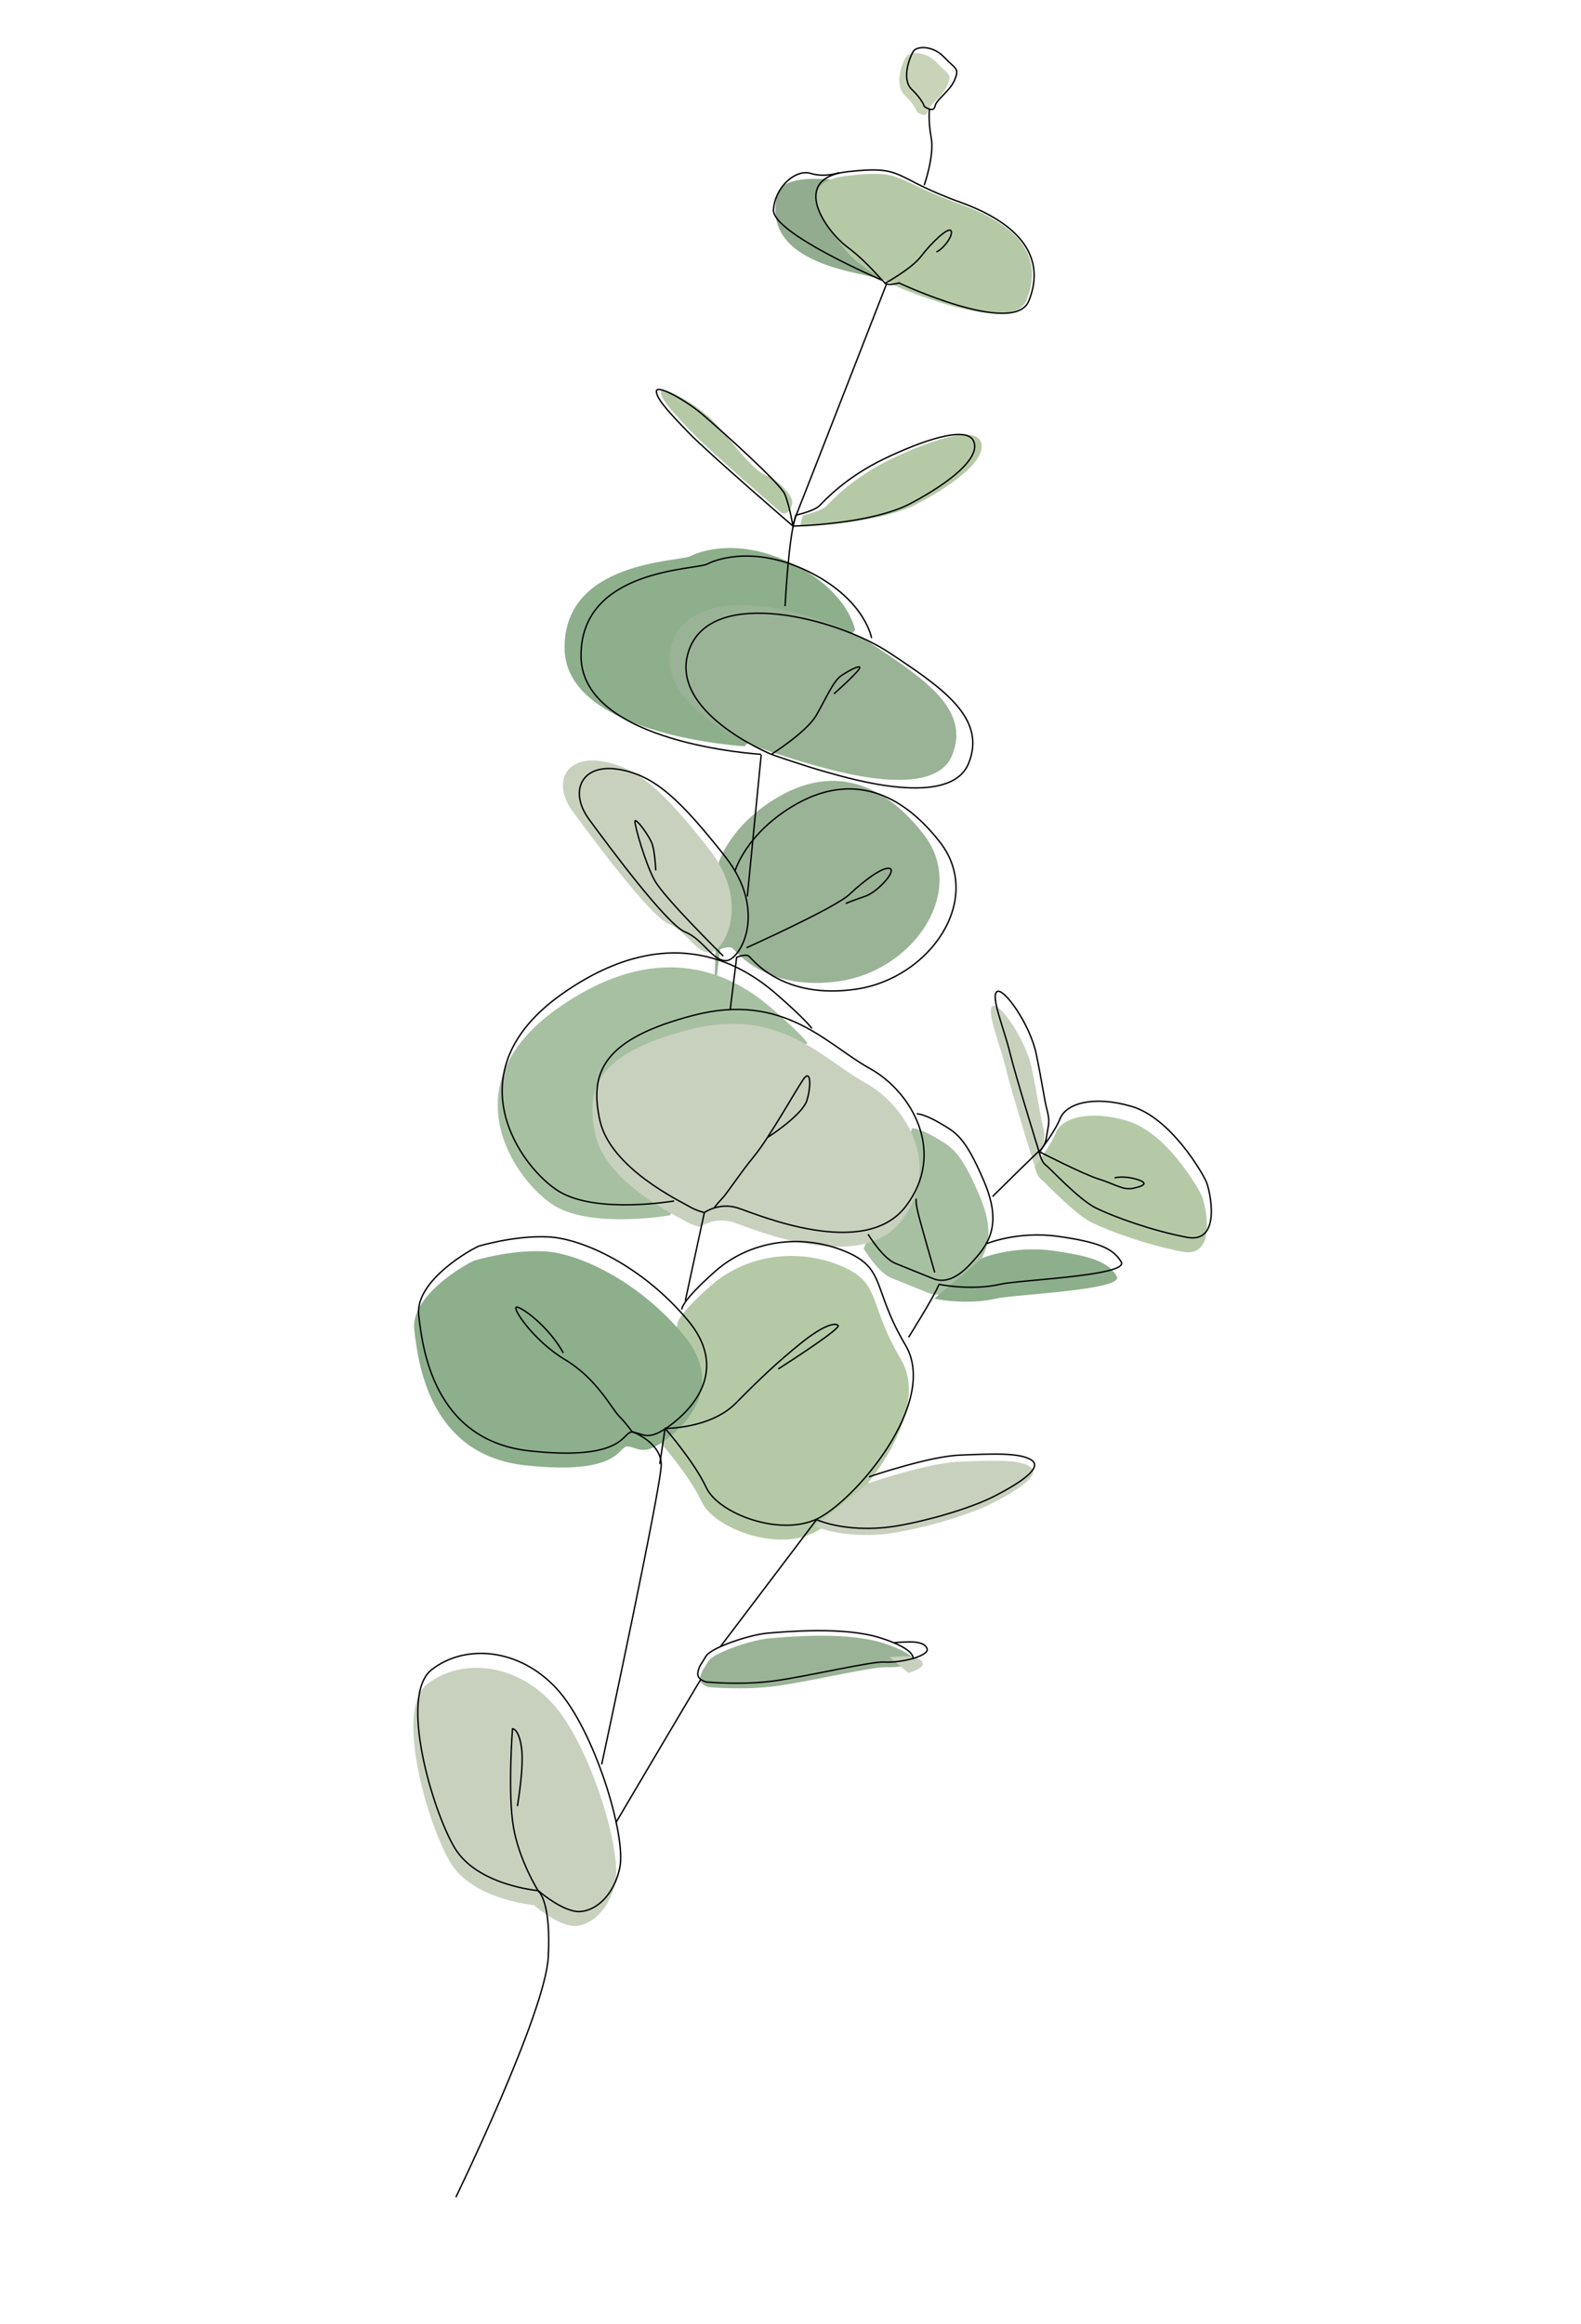 <svg width="1132" height="1663" viewBox="0 0 1132 1663" xmlns="http://www.w3.org/2000/svg">
    <g fill="none" fill-rule="evenodd">
        <path d="M645.979 137.73s-83.324-22.912-89.387 1.353c-6.063 24.264 5.66 45.608 56.145 56.382 50.486 10.775 41.417 17.963 80.69 9.362 39.273-8.6 6.043-35.679-8.061-48.049-12.14-10.647-39.387-19.049-39.387-19.049" fill="#92AC8F"/>
        <path d="M643.057 205.462s81.439 35.35 91.928 9.39c10.489-25.962 2.219-50.874-47.671-68.873-49.89-18-39.322-24.806-81.12-20.123-41.798 4.684-12.478 38.524-.187 53.852 10.58 13.192 37.05 25.754 37.05 25.754M567.211 360.215c-.748 5.49-4.807 9.378-8.987 5.742-18.56-16.145-51.835-45.325-61.54-55.361-13.692-14.16-23.498-24.594-23.48-29.979.02-5.385 21.148 6.387 33.183 16.642 12.035 10.255 33.137 42.405 44.877 43.972 1.478.197 16.936 11.73 15.947 18.984M572.766 376.626s55.638-.986 84.475-16.299c28.836-15.313 49.88-32.695 44.906-44.411-4.973-11.716-37.696-.13-64.48 12.775-26.786 12.906-42.07 29.38-45.797 33.267-3.728 3.886-17.035 6.876-17.035 6.876l-2.07 7.792z" fill="#B5C9A7"/>
        <path d="m511.048 716.745 4.597-37.406s6.509-2.763 8.916-.712 24.032 31.28 76.797 23.479c52.764-7.803 91.77-64.305 59.787-105.269-31.983-40.964-68.359-47.032-103.526-26.728-35.167 20.305-42.985 47.082-42.985 47.082" fill="#9AB396"/>
        <path d="M533.12 534.064s-128.364-7.38-128.89-70.148c-.524-62.767 82.107-61.738 90.292-65.98 8.186-4.243 36.628-13.244 74.999 6.573 38.37 19.817 42.735 46.387 42.735 46.387" fill="#8DAF8C"/>
        <path d="M382.197 1363.322s-43.811-3.68-59.873-30.661c-16.063-26.982-40.105-108.958-16.457-127.445 23.647-18.488 62.448-15.754 89.459 13.494 27.01 29.248 50.144 105.464 45.236 128.288-4.907 22.823-21.1 33.537-32.975 30.897-11.875-2.641-25.39-14.573-25.39-14.573" fill="#C8D1BE"/>
        <path d="M507.247 1207.306s24.875 2.5 48.841-.759c23.966-3.26 69.314-14.058 78.782-13.468 9.469.59 20.436-2.53 20.436-2.53s2.622-6.49-23.161-14.75c-25.784-8.26-67.207-4.503-80.58-3.436-13.375 1.068-40.89 10.443-44.44 16.56-3.549 6.115-4.85 6.667-5.797 11.678-.945 5.01 5.92 6.705 5.92 6.705" fill="#9AB396"/>
        <path d="M650.454 1197.218s10.967-3.119 10.237-6.65c-.73-3.53-5.367-5.403-12.98-5.244-7.615.16-10.884.608-10.884.608" fill="#C8D1BE"/>
        <path d="M473.016 1032.512s20.828 23.777 29.491 42.376c8.664 18.6 52.616 35.28 79.4 22.373 26.786-12.905 87.567-83.26 63.197-124.383-24.369-41.123-13.365-55.012-43.962-67.374-30.597-12.362-67.01-7.66-92.156 14.536-25.146 22.196-24 27.367-24 27.367" fill="#B5C9A7"/>
        <path d="M621.184 1061.628s43.069-14.683 64.984-15.536c21.915-.852 42.903-2.08 51.425 3.52 8.523 5.601-8.971 16.868-26.644 25.906-17.672 9.038-49.271 17.842-70.081 21.298-20.81 3.456-42.364 1.496-57.199-4.497" fill="#C8D1BE"/>
        <path d="M479.489 869.775s-55.41 9.49-82.28-6.76c-26.87-16.248-77.697-85.318 2.161-141.493 79.859-56.174 133.205-17.365 153.94.72 20.735 18.084 24.8 24.04 24.8 24.04M618.36 893.586s10.34 17.12 19.611 20.866l26.889 10.864c6.49 2.622 15.406 1.91 26.963-10.677 11.557-12.588 23.488-26.102 9.674-58.647-13.815-32.545-20.305-35.167-31.61-41.891-11.304-6.724-16.689-6.743-16.689-6.743" fill="#A7C0A2"/>
        <path d="M668.912 929.387s22.824 4.907 44.494-.096c13.071-3.019 91.94-5.995 86.218-15.857-5.722-9.862-16.848-14.357-45.432-18.356-28.583-3.999-50.88 5.219-50.88 5.219" fill="#8DAF8C"/>
        <path d="M740.845 834.68s11.004-13.889 15.125-24.088c4.12-10.199 22.898-16.633 50.91-8.55 28.013 8.081 50.902 47.528 53.665 54.037 2.763 6.51 11.174 44.42-13.879 39.691-25.052-4.73-52.315-14.666-64.921-20.837-12.606-6.172-32.77-28.34-36.105-30.765-3.334-2.426-4.795-9.487-4.795-9.487" fill="#B5C9A7"/>
        <path d="M740.735 834.374s-16.785-53.975-20.813-70.702c-4.027-16.727-13.973-40.159-9.319-43.671 4.655-3.512 23.762 23.36 28.145 44.544 4.384 21.184 5.793 32.73 7.662 39.765 2.566 9.665.89 11.145-.253 19.312-1.142 8.167-5.422 10.752-5.422 10.752" fill="#C8D1BE"/>
        <path d="M339.321 902.182c-12.09 5.9-45.403 26.955-42.696 49.619 2.707 22.664 10.275 89.355 79.514 96.838 69.238 7.482 66.157-14.255 73.396-13.488 7.24.768 10.377 6.35 23.592-2.332 13.215-8.682 48.971-38.455 16.239-77.565-32.733-39.11-75.561-58.57-99.884-59.769-24.322-1.198-50.16 6.697-50.16 6.697" fill="#8DAF8C"/>
        <path d="M501.146 878.045s10.611-7.576 23.967-3.259c13.355 4.317 90.489 37.639 120.149-1.07 29.66-38.707 4.185-82.434-25.84-98.88-30.026-16.445-60.905-54.805-125.957-37.946-65.052 16.858-74.792 40.965-67.112 75.345 7.68 34.38 58.479 58.14 63.667 61.315 5.189 3.175 11.126 4.495 11.126 4.495M478.754 661.198c12.98 5.245 19.611 20.866 29.454 20.529 9.843-.337 30.39-35.177-1.04-74.84-31.431-39.662-49.938-57.924-76.292-62.1-26.354-4.177-35.523 15.846-20.922 35.766 14.601 19.92 55.82 75.4 68.8 80.645" fill="#C8D1BE"/>
        <path d="M540.845 534.211s-76.03-30.717-58.975-75.597c17.054-44.88 105.923-21.916 143.347 2.911 37.425 24.827 69.661 46.48 56.55 78.931-13.111 32.452-84.345 11.221-101.784 6.333-17.438-4.889-39.138-12.578-39.138-12.578" fill="#9AB396"/>
        <path d="M656.578 80.144s-1.283-4.833-9.056-12.287c-7.774-7.455-1.03-24.144 1.395-27.479 2.426-3.334 13.57-4.224 21.896 4.533 8.326 8.757 10.93 7.651 7.559 15.996-3.372 8.345-13.234 14.067-14.18 19.078-.945 5.01-7.614.159-7.614.159" fill="#C9D3B8"/>
        <g stroke="#000">
            <path d="M385.385 1353.009s-43.811-3.68-59.874-30.662c-16.062-26.982-40.104-108.957-16.456-127.445 23.647-18.488 62.448-15.753 89.459 13.495 27.01 29.248 50.144 105.463 45.236 128.287-4.907 22.824-21.1 33.538-32.975 30.897-11.875-2.64-25.39-14.572-25.39-14.572z"/>
            <path d="M326.409 1572.39s63.964-131.622 66.146-171.725c2.182-40.103-6.894-47.005-6.894-47.005s-13.851-21.775-18.038-46.116c-4.187-24.34-.685-70.381-.685-70.381s4.458-.356 6.453 13.393c1.995 13.748-2.93 41.957-2.93 41.957M430.804 1262.704s42.58-198.241 42.636-214.397c.056-16.155-20.827-23.776-20.827-23.776M505.584 1203.661s24.875 2.5 48.841-.76c23.966-3.259 69.313-14.057 78.782-13.468 9.468.59 20.435-2.528 20.435-2.528s2.623-6.49-23.16-14.75c-25.784-8.26-67.207-4.505-80.581-3.437-13.374 1.068-40.89 10.443-44.439 16.559-3.55 6.115-4.851 6.668-5.797 11.679-.946 5.01 5.92 6.705 5.92 6.705z"/>
            <path d="M653.642 1186.905s10.967-3.12 10.237-6.65c-.73-3.53-5.367-5.404-12.98-5.245-7.615.16-10.884.609-10.884.609M342.51 891.869c-12.092 5.9-45.404 26.954-42.697 49.618 2.707 22.665 10.275 89.356 79.514 96.838 69.238 7.482 66.157-14.255 73.396-13.487 7.24.768 10.377 6.35 23.592-2.332 13.214-8.682 48.971-38.455 16.239-77.565-32.733-39.11-75.561-58.57-99.884-59.77-24.322-1.198-50.16 6.698-50.16 6.698z"/>
            <path d="M476.204 1022.199s20.828 23.776 29.491 42.376c8.664 18.6 52.616 35.279 79.4 22.373 26.786-12.906 87.567-83.26 63.197-124.383-24.369-41.124-13.365-55.013-43.962-67.375-30.597-12.362-67.01-7.66-92.156 14.536-25.146 22.197-24 27.368-24 27.368"/>
            <path d="M557.241 979.705c10.237-6.65 45.226-29.184 42.819-31.235-2.407-2.05-10.77-.037-26.785 12.906-16.015 12.943-28.124 24.229-46.387 42.735-18.262 18.507-50.684 18.088-50.684 18.088l-3.802 25.427M403.339 968.215c-9.965-18.047-28.116-31.852-33.126-32.797-5.01-.946 11.8 24.181 34.409 37.63 22.608 13.448 33.304 35.026 38.67 40.43 5.367 5.404 9.431 11.36 9.431 11.36M622.124 1056.878s43.069-14.684 64.984-15.536c21.915-.853 42.903-2.08 51.426 3.52 8.522 5.601-8.972 16.868-26.645 25.906-17.672 9.038-49.271 17.841-70.081 21.298-20.81 3.456-42.363 1.496-57.198-4.498M504.334 867.732s10.611-7.577 23.967-3.26c13.355 4.318 90.489 37.64 120.149-1.069 29.66-38.707 4.185-82.434-25.84-98.88-30.026-16.445-60.905-54.806-125.957-37.947-65.052 16.859-74.792 40.965-67.112 75.346 7.68 34.38 58.479 58.14 63.667 61.315 5.189 3.174 11.126 4.495 11.126 4.495zM490.546 666.946c12.98 5.245 19.612 20.866 29.455 20.529 9.843-.337 30.39-35.177-1.04-74.84-31.432-39.662-49.938-57.924-76.293-62.1-26.354-4.177-35.522 15.846-20.921 35.766 14.6 19.92 55.818 75.4 68.8 80.645z"/>
            <path d="M482.677 859.461s-55.411 9.49-82.28-6.759c-26.87-16.249-77.698-85.318 2.161-141.493 79.858-56.175 133.204-17.365 153.94.72 20.735 18.084 24.8 24.04 24.8 24.04"/>
            <path d="m522.84 722.493 4.597-37.406s6.509-2.763 8.916-.712 24.032 31.28 76.797 23.479c52.765-7.803 91.771-64.305 59.788-105.269-31.984-40.964-68.36-47.032-103.526-26.728-35.167 20.305-42.986 47.082-42.986 47.082"/>
            <path d="M552.637 539.96s-76.029-30.718-58.975-75.598c17.054-44.88 105.923-21.916 143.348 2.911 37.424 24.827 69.66 46.48 56.55 78.931-13.112 32.452-84.346 11.221-101.784 6.333-17.439-4.889-39.139-12.578-39.139-12.578z"/>
            <path d="M544.913 539.812s-128.365-7.38-128.89-70.148c-.525-62.767 82.106-61.738 90.292-65.98 8.185-4.243 36.628-13.244 74.998 6.573 38.37 19.817 42.735 46.387 42.735 46.387M567.762 376.478s55.64-.986 84.475-16.299c28.836-15.313 49.88-32.695 44.907-44.411-4.973-11.717-37.696-.131-64.481 12.775-26.785 12.906-42.07 29.38-45.797 33.266-3.727 3.887-17.034 6.877-17.034 6.877l-2.07 7.792zM567.762 376.478s-60.615-52.27-74.307-66.43c-13.693-14.16-23.498-24.594-23.48-29.979.019-5.385 21.147 6.387 33.182 16.642 12.035 10.255 55.427 49.095 58.742 56.906 3.316 7.81 5.863 22.861 5.863 22.861zM643.684 202.493s82.5 38.725 92.99 12.764c10.489-25.961.74-52.55-49.15-70.55-49.89-17.999-38.905-26.503-80.703-21.82s-15.93 42.098-.187 53.852c15.744 11.753 25.353 25.342 28.134 26.466 2.782 1.124 8.916-.712 8.916-.712zM621.548 883.272s10.34 17.12 19.611 20.866l26.889 10.864c6.49 2.622 15.406 1.91 26.963-10.677s23.488-26.102 9.674-58.646c-13.815-32.545-20.305-35.167-31.61-41.892-11.304-6.724-16.689-6.743-16.689-6.743"/>
            <path d="M672.1 919.073s22.824 4.908 44.494-.096c13.071-3.018 91.94-5.995 86.218-15.857-5.722-9.861-16.848-14.357-45.432-18.355-28.583-4-50.88 5.218-50.88 5.218M744.033 824.367s11.004-13.89 15.125-24.088c4.12-10.2 22.898-16.633 50.91-8.551 28.013 8.082 50.902 47.529 53.665 54.038 2.763 6.509 11.174 44.42-13.879 39.69-25.053-4.729-52.315-14.665-64.921-20.837-12.606-6.172-32.77-28.34-36.105-30.765-3.334-2.426-4.795-9.487-4.795-9.487z"/>
            <path d="M743.923 824.06s-16.785-53.975-20.813-70.702c-4.027-16.726-13.973-40.159-9.319-43.67 4.655-3.513 23.762 23.359 28.145 44.543 4.383 21.185 5.793 32.73 7.662 39.766 2.566 9.665.89 11.145-.253 19.311-1.142 8.167-5.422 10.752-5.422 10.752zM549.831 813.852s24.753-15.884 27.946-26.458c3.194-10.573 2.679-22.645-2.547-15.05-5.226 7.595-24.472 41.883-35.101 54.844-10.63 12.962-19.405 26.673-23.133 30.56-3.727 3.887-5.762 6.76-5.762 6.76M534.517 678.24s63.235-28.378 73.668-38.183c10.433-9.806 24.397-20.342 29.033-18.47 4.636 1.874-8.972 16.868-17.71 19.809-8.738 2.94-13.945 5.15-13.945 5.15M517.858 684.19s-42.268-41.622-49.096-54.087c-6.828-12.466-14.348-39.232-14.152-42.388.197-3.156 10.733 10.808 12.569 16.942 1.836 6.134 2.35 18.206 2.35 18.206M669.27 910.642s-9.91-34.202-11.923-42.565c-2.014-8.364-1.264-10.218-1.264-10.218M743.923 824.06s31.438 16.2 42.94 19.768c11.5 3.568 17.24 8.045 24.302 6.583 7.062-1.46 12.27-3.671 2.623-6.49-9.647-2.819-15.781-.983-15.781-.983M552.527 539.652s24.864-15.577 31.962-27.808c7.1-12.231 11.97-24.285 17.926-28.35 5.956-4.064 15.443-8.86 12.643-4.598-2.8 4.261-17.888 17.58-17.888 17.58M440.872 1304.52s58.093-98.403 60.893-102.664M504.334 867.732l-13.667 63.193M650.54 957.002s17.925-28.35 21.67-37.622"/>
            <path d="M710.643 856.29s34.14-33.777 33.765-32.85M545.023 540.119l-9.934 101.42M562.105 433.774s2.593-51.8 7.838-64.781c5.244-12.98 64.638-165.324 64.638-165.324M631.323 200.472s-78.877-33.763-77.52-50.471c1.359-16.708 16.072-29.099 26.645-25.905 10.574 3.193 20.502-.607 20.502-.607M661.833 76.206s-1.283-4.833-9.056-12.288c-7.774-7.455-1.03-24.144 1.395-27.478 2.426-3.334 13.57-4.224 21.896 4.533 8.326 8.756 10.93 7.651 7.559 15.996-3.372 8.344-13.234 14.067-14.18 19.077-.945 5.01-7.614.16-7.614.16z"/>
            <path d="M661.739 132.5s7.4-20.987 5.03-33.808c-2.37-12.821-1.227-20.988-1.227-20.988M633.224 203.027s19.35-10.517 26.251-19.592c6.903-9.076 19.387-21.288 21.419-18.31 2.032 2.978-5.245 12.98-10.452 15.19M584.61 1087.568l-68.814 90.841"/>
        </g>
    </g>
</svg>
